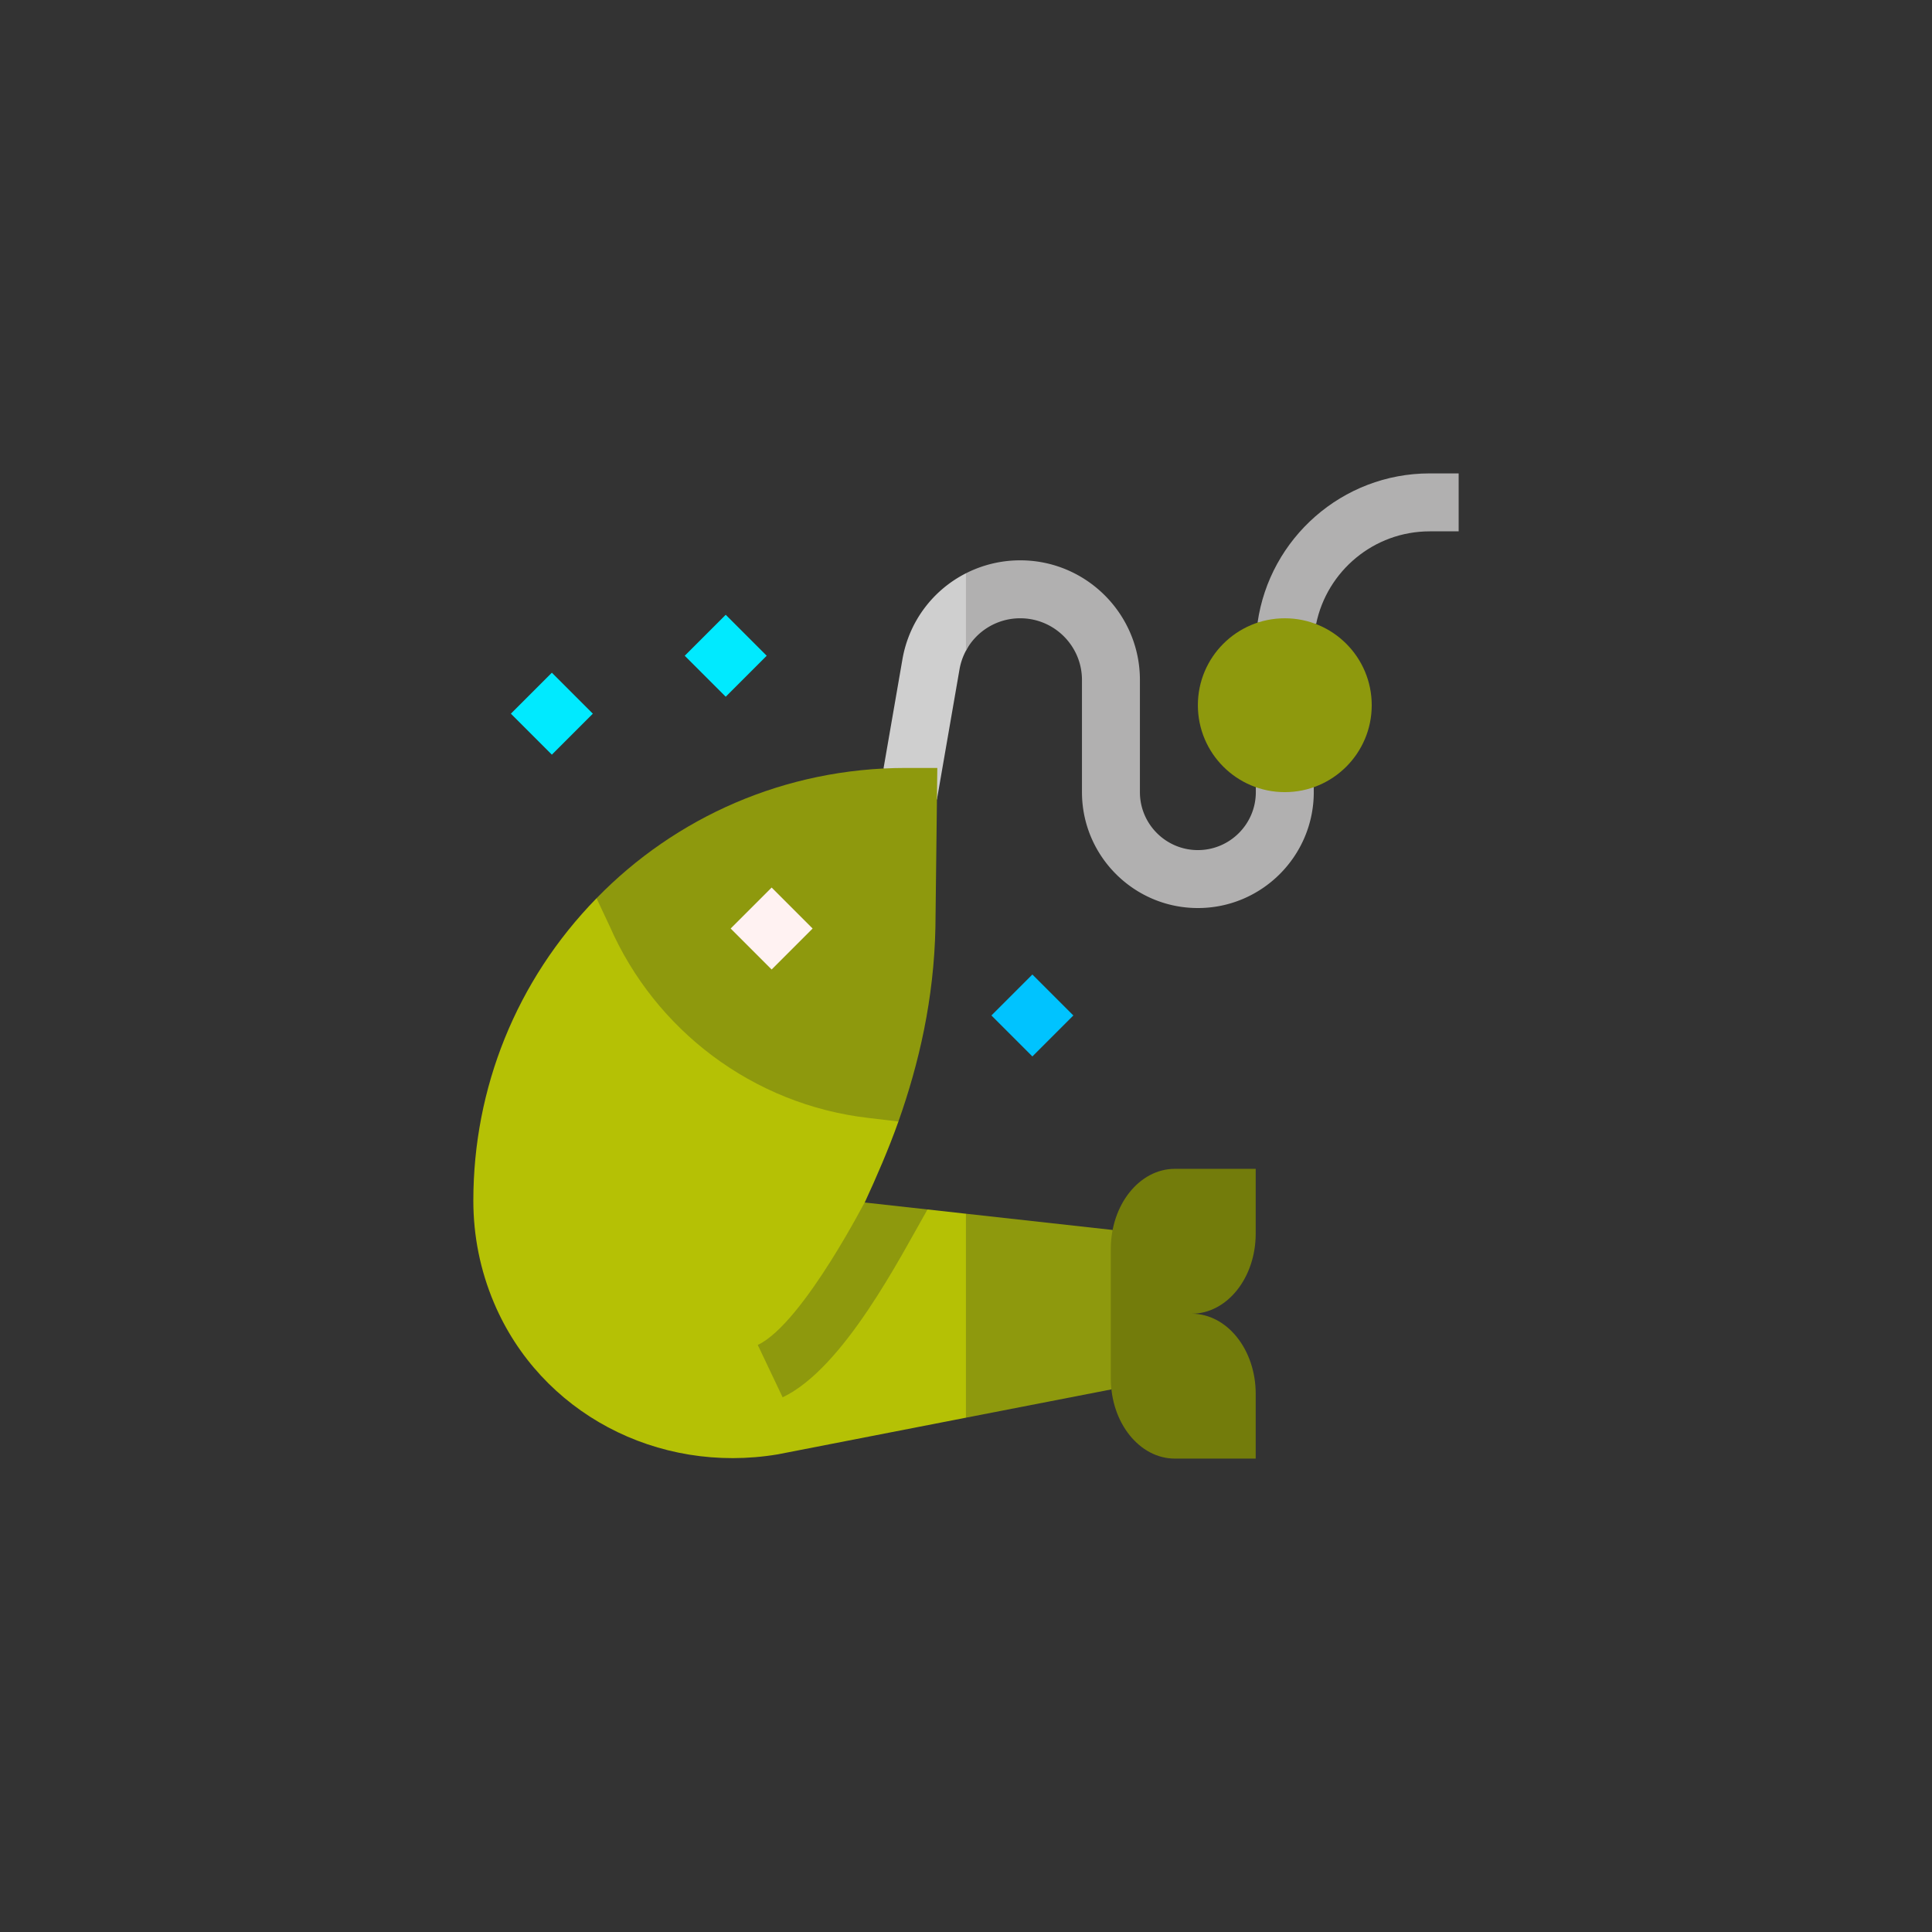 <svg xmlns="http://www.w3.org/2000/svg" version="1.1" xmlns:xlink="http://www.w3.org/1999/xlink" width="512" height="512" x="0" y="0" viewBox="0 0 510.062 510.062" style="enable-background:new 0 0 512 512" xml:space="preserve" class=""><rect x="0" y="0" width="510.062" height="510.062" fill="#333333" stroke="none"/><g transform="matrix(0.51,0,0,0.51,124.965,124.965)"><path fill="#cfcfcf" d="m222.059 96.656-9.732 56.139 27.658 16.084 11.648-67.185A32.05 32.05 0 0 1 255 91.82l13.243-27.077L255 51.742c-17.029 8.646-29.603 24.961-32.941 44.914z" opacity="1" data-original="#007680" class=""></path><path fill="#b1b0b0" d="M405.062 162.461v2.57c0 16.542-13.458 30-30 30s-30-13.458-30-30v-58.066c0-34.15-27.784-61.934-61.935-61.934a61.982 61.982 0 0 0-28.128 6.711V91.82a31.825 31.825 0 0 1 28.128-16.789c17.608 0 31.935 14.326 31.935 31.934v58.066c0 33.084 26.916 60 60 60s60-26.916 60-60v-2.57l-14.059-14.576z" opacity="1" data-original="#0d5767" class=""></path><path fill="#b5c105" d="m255 383.268-19.898-2.209-23.77 12.639-8.728-16.236c5.906-12.769 12.39-27.641 17.448-41.927L63.771 219.958C22.107 262.648 0 318.453 0 376.47c0 18.357 3.599 36.174 10.697 52.953 24.027 56.808 84.554 88.858 146.93 78.402L255 488.85l27.298-58.293z" opacity="1" data-original="#ff9963" class=""></path><path fill="#b1b0b0" d="M495.062.031c-45.305 0-82.897 33.648-89.102 77.266l30.322.657c5.604-27.315 29.831-47.923 58.779-47.923h15v-30h-14.999z" opacity="1" data-original="#0d5767" class=""></path><path fill="#8e990d" d="m204.793 333.721 15.261 1.813c10.627-30.013 18.397-63.44 19.146-100.591l.98-82.443h-16.21c-62.82 0-119.494 25.645-160.198 67.458l6.851 14.573c23.399 53.45 73.92 92.321 134.17 99.19z" opacity="1" data-original="#ff6666" class=""></path><path fill="#fff2f2" d="m133.204 235.63 21.21-21.21 21.21 21.21-21.21 21.21z" opacity="1" data-original="#fff2f2" class=""></path><path fill="#8e990d" d="m147.238 451.203 12.871 27.098c31.672-15.044 61.046-72.873 74.993-97.242l-32.497-3.598c2.452-5.254-31.457 62.382-55.367 73.742z" opacity="1" data-original="#ff6666" class=""></path><path fill="#00eaff" d="m109.435 94.43 21.21-21.21 21.21 21.21-21.21 21.21zM19.441 124.416l21.21-21.21 21.21 21.21-21.21 21.21z" opacity="1" data-original="#00eaff" class=""></path><path fill="#00c3ff" d="m268.185 280.639 21.21-21.21 21.21 21.21-21.21 21.21z" opacity="1" data-original="#00c3ff" class=""></path><circle cx="420.062" cy="120.031" r="45" fill="#8e990d" opacity="1" data-original="#ff6666" class=""></circle><path fill="#8e990d" d="m341.666 435.031-10.727-43.359L255 383.268V488.85l75.307-14.648z" opacity="1" data-original="#ff6666" class=""></path><path fill="#737c0b" d="M405 393.573v-33.542h-41.834c-18.316 0-33.166 18.561-33.166 41.459v67.083c0 22.897 14.85 41.458 33.166 41.458H405V476.49c0-22.898-14.85-41.459-33.167-41.459 18.317 0 33.167-18.561 33.167-41.458z" opacity="1" data-original="#fa1868" class=""></path></g></svg>